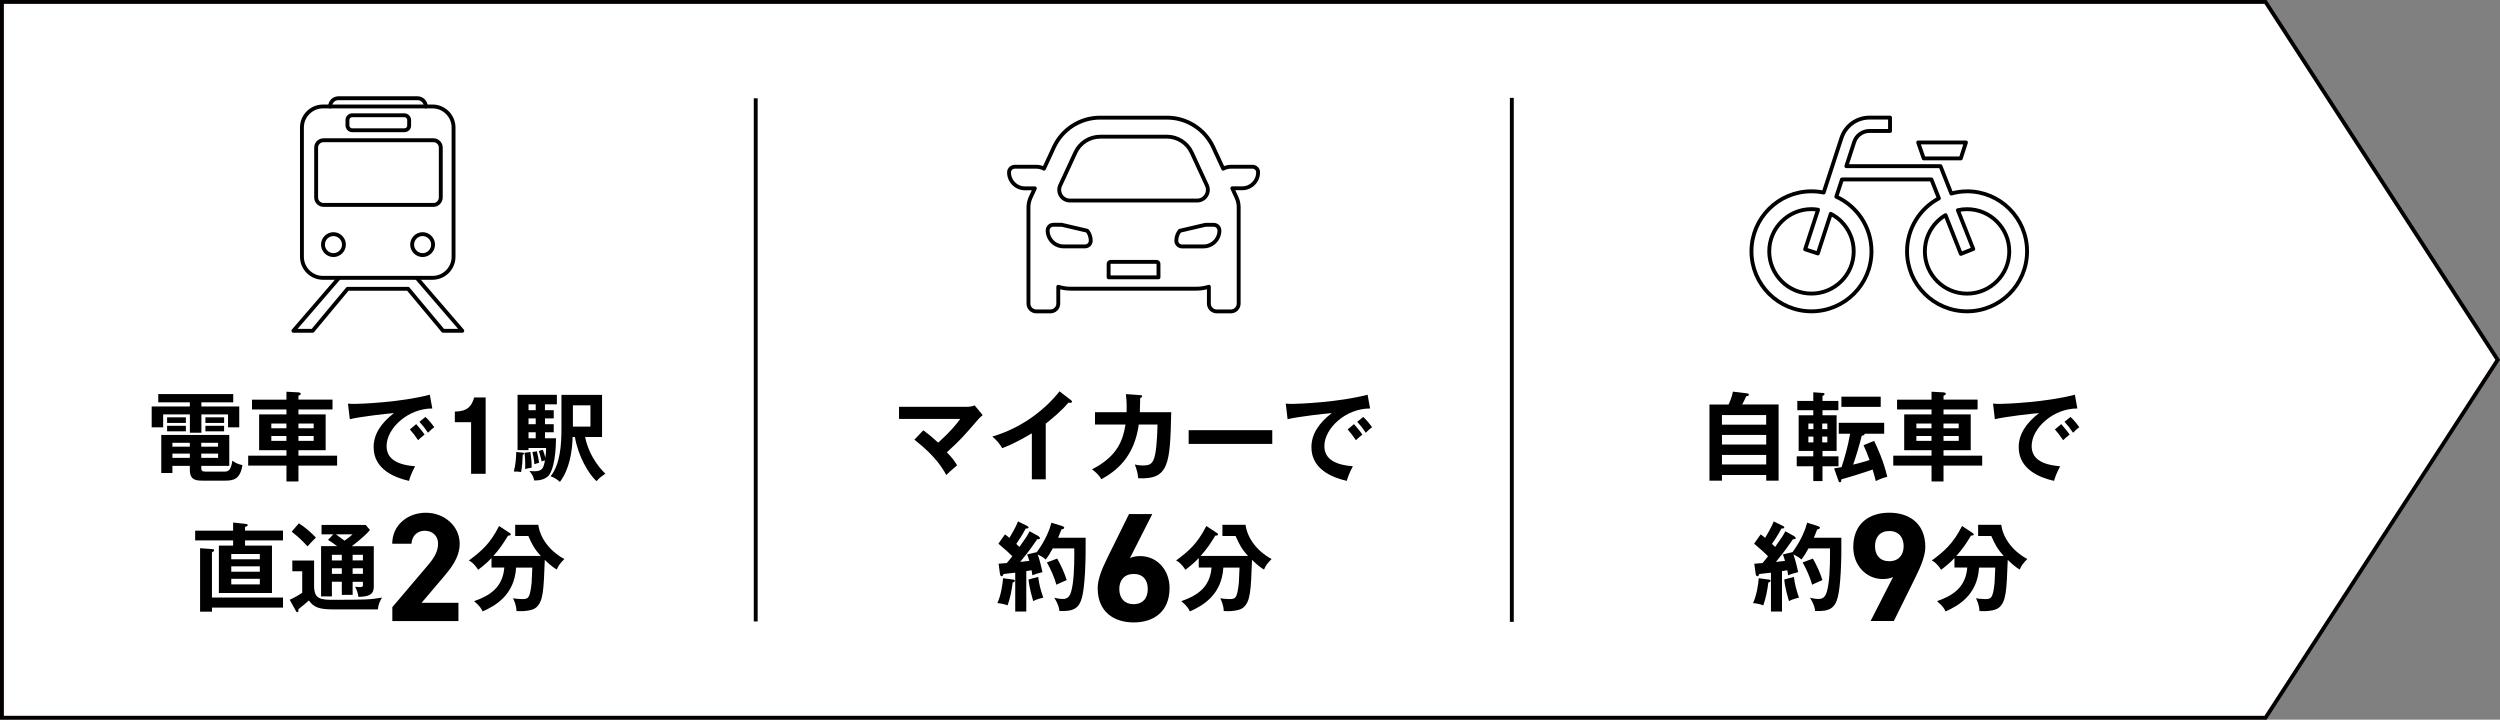 <?xml version="1.0" encoding="UTF-8"?>
<svg id="_レイヤー_2" data-name="レイヤー_2" xmlns="http://www.w3.org/2000/svg" viewBox="0 0 644.09 185.42">
  <rect x="0" y="0" width="644.09" height="185.42" fill="#808080" stroke="none"/>
  <defs>
    <style>
      .cls-1, .cls-2, .cls-3 {
        stroke: #040000;
        stroke-miterlimit: 10;
      }

      .cls-1, .cls-2, .cls-4 {
        fill: none;
      }

      .cls-1, .cls-4 {
        stroke-width: 1px;
      }

      .cls-3 {
        fill: #fff;
        stroke-width: 1px;
      }

      .cls-4 {
        stroke: #000;
        stroke-linecap: round;
        stroke-linejoin: round;
      }
    </style>
  </defs>
  <g id="_レイヤー_1-2" data-name="レイヤー_1">
    <g>
      <polygon class="cls-3" points="583.68 184.92 .5 184.92 .5 .5 583.68 .5 643.5 92.71 583.68 184.92"/>
      <g>
        <path d="M51.88,104.72h9.76v5.37h-2.89v-3.32h-6.86v4.72h-2.97v-4.72h-6.89v3.32h-2.95v-5.37h9.83v-1.07h-8.14v-2.12h19.32v2.12h-8.21v1.07ZM51.85,120.44c0,1,.32,1.07,1.5,1.07h4.22c1.05,0,1.9-.02,2.3-2.82,1,.7,1.42.85,2.6,1.15-.62,3.79-2.45,3.99-4.57,3.99h-5.47c-1.82,0-3.52,0-3.52-2.84v-.97h-4.49v1.85h-2.87v-9.81h17.52v7.96h-7.21v.42ZM47.89,107.52v1.45h-4.84v-1.45h4.84ZM47.89,109.71v1.42h-4.84v-1.42h4.84ZM48.91,114.08h-4.49v1h4.49v-1ZM48.91,116.87h-4.49v1.1h4.49v-1.1ZM51.85,115.08h4.34v-1h-4.34v1ZM51.85,117.97h4.34v-1.1h-4.34v1.1ZM57.74,107.52v1.45h-4.82v-1.45h4.82ZM57.74,109.71v1.42h-4.82v-1.42h4.82Z"/>
        <path d="M85.67,102.97v2.52h-8.78v1.27h7.01v9.23h-7.01v1.4h9.96v2.57h-9.96v4.09h-3.09v-4.09h-9.86v-2.57h9.86v-1.4h-7.04v-9.23h7.04v-1.27h-8.88v-2.52h8.88v-2.05l3.14.17c.3.03.55.18.55.37,0,.25-.25.35-.6.47v1.02h8.78ZM73.79,110.34v-1.22h-3.89v1.22h3.89ZM69.9,112.33v1.25h3.89v-1.25h-3.89ZM80.81,110.34v-1.22h-3.92v1.22h3.92ZM76.89,112.33v1.25h3.92v-1.25h-3.92Z"/>
        <path d="M111.38,105.24c-6.24-.03-11.78,5.09-11.78,9.66,0,2.92,2.05,4.82,7.34,5.22-.97,1.82-1.35,2.99-1.57,3.77-3.79-.85-9.11-3.02-9.11-8.68,0-3.34,1.9-6.21,5.24-8.78-1.6.1-8.96.95-11.38,1.57l-.47-4.02c.47.05.95.08,1.62.08,1.7,0,12.1-.42,19.46-2.37l.65,3.57ZM107.22,109.26c.35.4,1.6,1.85,2.17,2.7-.62.45-1.52,1.3-1.67,1.45-.85-1.25-1.27-1.82-2.12-2.77l1.62-1.37ZM109.61,107.42c.7.6,1.77,1.92,2.27,2.65-.55.37-1.15.95-1.62,1.42-.77-1.17-1.25-1.77-2.2-2.82l1.55-1.25Z"/>
        <path d="M125.11,122.06h-3.74v-13.28h-4.19v-2.74c2.1-.1,4.09-.35,4.97-3.64h2.97v19.66Z"/>
        <path d="M134.65,116.62c.2.02.37.05.37.25,0,.17-.22.25-.35.27-.05,1.37-.12,3.12-.42,4.47-.6-.1-1.2-.15-1.87-.12.42-1.62.6-3.39.62-5.04l1.65.17ZM142.66,105.69v2.1h-2.25v1.5h2.25v2.07h-2.25v1.55h2.84c-.05,6.19-1.2,8.91-1.95,9.68-.9.92-2.25,1.22-3.69,1.2-.2-1.1-.4-1.4-1.2-2.45.32.02.65.07,1.2.07,2.07,0,2.42-.7,2.79-2.82-.17.05-.25.07-.87.27-.2-1.07-.6-2.35-.7-2.67l1.02-.3c.17.42.37.92.65,2.05.15-1.17.2-1.57.2-2.52h-4.54v.55h-2.82v-14.25h10.13v2.45h-3.07v1.52h2.25ZM136.65,116.45c.15.95.35,2.47.32,4.04-.45.08-1.35.22-1.67.35.03-.75.08-2.1-.17-4.19l1.52-.2ZM138.02,105.69v-1.52h-1.85v1.52h1.85ZM136.17,107.79v1.5h1.85v-1.5h-1.85ZM136.17,111.36v1.55h1.85v-1.55h-1.85ZM138.32,116.27c.37,1.67.42,1.85.57,2.95-.2.05-1.02.3-1.22.37-.05-.9-.27-2.25-.5-3.14l1.15-.18ZM147.53,112.58c-.12,3.99-.85,8.31-3.27,11.58-.55-.55-1.5-1.15-2.4-1.45,2.5-3.17,2.79-8.21,2.79-12.3v-8.68h10.46v10.86h-4.37c1.17,5.59,4.69,8.96,5.22,9.43-1.4,1.02-1.62,1.17-2.25,1.95-2.1-1.82-4.82-6.64-5.59-11.38h-.6ZM147.6,104.42v5.49h4.52v-5.49h-4.52Z"/>
        <path d="M72.91,136.72v2.5h-9.78v1.35h6.94v12.2h-13.68v-12.2h3.67v-1.35h-9.78v-2.5h9.78v-2.1l3.19.35c.27.02.55.05.55.32,0,.25-.15.3-.67.47v.95h9.78ZM72.91,153.97v2.57h-18.29v1.05h-3.07v-16.35l3.09.22c.3.02.52.02.52.32,0,.22-.17.32-.55.52v11.65h18.29ZM59.58,144.08h7.36v-1.35h-7.36v1.35ZM66.94,145.9h-7.36v1.4h7.36v-1.4ZM66.94,149.12h-7.36v1.45h7.36v-1.45Z"/>
        <path d="M80.92,144.43v6.96c.18,1.9.52,3.14,4.17,3.14,9.01,0,10.13-.02,13.33-.57-.57.92-1.02,2-1.05,3.04h-11.6c-3.52,0-4.97-.55-6.19-2.3-.52.47-1.62,1.42-2.72,2.27.02.15.02.22.02.35,0,.2-.08.4-.27.4s-.3-.17-.4-.35l-1.57-2.85c.95-.4,2.47-1.27,3.22-1.82v-5.52h-2.55v-2.77h5.61ZM77,134.82c1.57,1,3.22,2.42,4.39,3.69-.65.6-1.02,1.02-2.17,2.25-1.52-1.67-2.3-2.35-4.07-3.79l1.85-2.15ZM88.06,149.87h-2.55v3.79h-2.79v-12.95h4.14c-1.12-.85-1.8-1.27-2.35-1.62l1.37-1.42h-3.04v-2.42h11.38l1.1,1.3c-1.45,1.7-3.92,3.59-4.69,4.17h5.67v10.46c0,1.87-1.1,2.55-3.97,2.6-.1-.92-.4-1.82-.85-2.62.37.05.92.1,1.32.1.7,0,.7-.3.7-.6v-.77h-2.65v3.37h-2.79v-3.37ZM88.06,142.94h-2.55v1.45h2.55v-1.45ZM88.06,146.4h-2.55v1.45h2.55v-1.45ZM86.54,137.67c.72.55,1.85,1.35,2.22,1.62,1.15-.8,1.57-1.15,2.07-1.62h-4.29ZM90.85,144.38h2.65v-1.45h-2.65v1.45ZM90.85,147.85h2.65v-1.45h-2.65v1.45Z"/>
        <path d="M118.09,160.01h-17.01v-3.59l9.22-10.86c1.72-2,2.56-3.67,2.56-5.47,0-2.24-1.64-3.35-3.43-3.35s-3.27,1.16-3.43,3.35h-4.95c0-4.75,3.91-7.99,8.67-7.99s8.71,3.43,8.71,7.99c0,3.63-2.4,6.47-4.15,8.55l-5.67,6.67h9.5v4.71Z"/>
        <path d="M126.63,146.23v-2.47c-1.05,1.15-2.02,1.95-3.44,3.04-1.02-1.6-1.82-2.1-2.4-2.4,3.12-2.32,5.44-4.22,7.79-8.88l2.62,1.72c.17.12.4.25.4.45,0,.25-.3.3-.7.3-1.27,2.05-2.02,3.27-3.79,5.24h12.23c-1.7-1.77-2.42-3.34-3.22-5.14h-3.39v-2.89h5.96c.4,3.07,2.55,6.56,6.71,8.83-1.05,1.07-1.47,1.57-1.95,2.7-1.27-.7-2.62-2.02-3.09-2.5-.3,7.96-.4,10.73-2.25,12.3-1.05.92-3.69,1-5.04.9-.03-1.55-.65-2.77-.9-3.29.52.08,1.37.2,2.2.2,1.7,0,2.15,0,2.6-4.22.05-.6.15-3.34.17-3.89h-4.17c-.42,7.11-5.39,9.86-8.63,11.3-.22-.52-.6-1.32-2.2-2.65,3.87-1.35,7.39-3.42,7.79-8.66h-3.29Z"/>
      </g>
      <g>
        <path d="M237.88,110.86c.55.4,1.97,1.45,3.82,3.19,3.09-2.77,4.59-4.62,5.69-6.11h-15.77v-3.14h17.82c.2,0,.97-.07,1.67-.35l2.07,2.5c-.35.3-.77.65-1,.92-4.14,4.77-4.59,5.32-8.24,8.66,1.3,1.35,1.8,1.97,2.65,3.34-.27.25-1.55,1.35-1.8,1.57-.45.4-.72.67-1,.95-.75-1.4-2.55-4.72-8.21-9.11l2.3-2.42Z"/>
        <path d="M269.43,123.49h-3.59v-11.85c-4.32,2.57-6.56,3.42-7.64,3.82-.62-1.1-1.52-2.15-2.55-2.99,7.96-2.3,14-7.39,17.32-11.65l2.99,2.3c.15.12.22.22.22.35,0,.22-.25.32-.45.32-.12,0-.32-.03-.45-.08-1.72,2.05-3.77,3.77-5.86,5.44v14.35Z"/>
        <path d="M293.76,101.8c.32.02.5.05.5.27,0,.15-.15.37-.5.45,0,.62-.03,1.57-.1,3.67h8.09c-.3,13.28-.52,17.44-8.51,17.02-.1-1.15-.27-1.92-.87-3.54.52.12,1.07.25,2.05.25,1.85,0,2.64-.35,3.17-2.79.5-2.3.6-6.66.62-7.76h-4.82c-1.17,8.51-5.91,12.03-9.63,14.1-.67-1.05-1.32-1.75-2.42-2.55,6.69-3.42,7.99-7.64,8.63-11.55h-7.86v-3.17h8.14c.08-2.15-.07-3.67-.17-4.67l3.69.27Z"/>
        <path d="M327.78,110.83v3.54h-21.54v-3.54h21.54Z"/>
        <path d="M352.99,105.24c-6.24-.03-11.78,5.09-11.78,9.66,0,2.92,2.05,4.82,7.34,5.22-.97,1.82-1.35,2.99-1.57,3.77-3.79-.85-9.11-3.02-9.11-8.68,0-3.34,1.9-6.21,5.24-8.78-1.6.1-8.96.95-11.38,1.57l-.47-4.02c.47.05.95.08,1.62.08,1.7,0,12.1-.42,19.46-2.37l.65,3.57ZM348.83,109.26c.35.4,1.6,1.85,2.17,2.7-.62.45-1.52,1.3-1.67,1.45-.85-1.25-1.27-1.82-2.12-2.77l1.62-1.37ZM351.22,107.42c.7.6,1.77,1.92,2.27,2.65-.55.37-1.15.95-1.62,1.42-.77-1.17-1.25-1.77-2.2-2.82l1.55-1.25Z"/>
        <path d="M261.07,149.32c.2.02.4.12.4.3,0,.25-.27.35-.57.47-.27,2.12-.6,3.84-1.3,5.86-.87-.3-1.72-.5-2.65-.57.92-1.9,1.4-5.02,1.47-6.41l2.65.35ZM267.63,138.24c.15.07.3.25.3.42,0,.27-.35.27-.7.27-.27.35-1.37,1.95-1.6,2.27-.42.57-1.27,1.72-2.79,3.57.37-.02,2-.25,2.35-.27-.32-1.1-.47-1.42-.57-1.65l2.5-.6c2.35-3.19,3.37-6.04,3.77-7.59l2.89.92c.2.07.4.22.4.4,0,.25-.4.37-.7.42-.47,1.22-.7,1.7-.87,2.15h7.09c.07,6.19-.2,12.53-.92,15.3-.75,2.87-2.15,3.72-5.84,3.57-.05-.55-.15-1.52-1.32-3.42.37.1,1.35.32,2.15.32,1.55,0,2.15-.82,2.6-3.87.47-3.09.42-7.61.4-9.16h-5.54c-.75,1.32-1,1.8-1.82,2.87-.5-.5-1.3-.95-2.05-1.3.55,1.55.97,3.42,1.22,4.54-1.42.37-1.87.52-2.6.82-.05-.35-.08-.62-.2-1.3l-1.37.22v10.41h-2.85v-10.01c-.47.05-2.6.3-3.02.35-.08.3-.25.57-.45.57-.27,0-.42-.3-.45-.52l-.37-2.7c.82-.08,1.22-.1,2.12-.18.6-.7,1.05-1.25,1.42-1.75-.95-.97-1.22-1.2-3.59-3.24l1.7-2.4c.67.5.85.67,1.15.9,1.55-2.6,1.95-3.59,2.2-4.24l2.42,1.2c.17.07.3.22.3.37,0,.22-.22.27-.72.27-.87,1.62-1.92,3.24-2.45,3.97.15.12.32.27.82.77,1.8-2.52,2.15-3.09,2.62-4.04l2.4,1.32ZM267.48,148.63c.22,1.85.57,3.19,1.3,5.34-.35.1-1.82.42-2.57.9-.32-1.05-1.05-3.52-1.22-5.57l2.5-.67ZM272.37,143.91c1.12,2.02,1.82,3.57,2.45,5.54-1.9.82-2.25,1-2.65,1.2-.52-1.9-1.52-4.12-2.45-5.74l2.65-1Z"/>
        <path d="M291.09,143.79c.84-.4,1.68-.52,2.68-.52,4.23,0,7.55,3.47,7.55,8.23,0,6.11-4.11,8.86-9.22,8.86s-9.3-2.72-9.3-8.82c0-2.16.96-4.71,2.52-7.87l5.55-11.22h5.99l-5.75,11.34ZM292.08,155.65c2.4,0,3.63-1.6,3.63-3.91s-1.24-3.87-3.63-3.87-3.71,1.6-3.71,3.87,1.24,3.91,3.71,3.91Z"/>
        <path d="M308.84,146.23v-2.47c-1.05,1.15-2.02,1.95-3.44,3.04-1.02-1.6-1.82-2.1-2.4-2.4,3.12-2.32,5.44-4.22,7.79-8.88l2.62,1.72c.17.12.4.25.4.45,0,.25-.3.3-.7.3-1.27,2.05-2.02,3.27-3.79,5.24h12.23c-1.7-1.77-2.42-3.34-3.22-5.14h-3.39v-2.89h5.96c.4,3.07,2.55,6.56,6.71,8.83-1.05,1.07-1.47,1.57-1.95,2.7-1.27-.7-2.62-2.02-3.09-2.5-.3,7.96-.4,10.73-2.25,12.3-1.05.92-3.69,1-5.04.9-.03-1.55-.65-2.77-.9-3.29.52.08,1.37.2,2.2.2,1.7,0,2.15,0,2.6-4.22.05-.6.15-3.34.17-3.89h-4.17c-.42,7.11-5.39,9.86-8.63,11.3-.22-.52-.6-1.32-2.2-2.65,3.87-1.35,7.39-3.42,7.79-8.66h-3.29Z"/>
      </g>
      <g>
        <path d="M458.23,104.22v19.61h-3.19v-1.45h-11.4v1.45h-3.22v-19.61h4.94c.17-.37.9-2.05,1.1-3.32l3.67.45c.32.05.45.18.45.32,0,.3-.35.37-.72.47-.47,1.05-.67,1.45-1.02,2.07h9.41ZM443.63,109.41h11.4v-2.47h-11.4v2.47ZM455.04,112.06h-11.4v2.47h11.4v-2.47ZM455.04,117.2h-11.4v2.47h11.4v-2.47Z"/>
        <path d="M469.54,117.57h4.12v2.55h-4.12v3.82h-2.37v-3.82h-4.27v-2.55h4.27v-1.4h-3.77v-9.18h3.77v-1.3h-4.12v-2.4h4.12v-2.22l2.57.18c.15,0,.32.07.32.3,0,.2-.22.35-.52.47v1.27h4.09v2.4h-4.09v1.3h3.64v9.18h-3.64v1.4ZM467.2,110.56v-1.45h-1.3v1.45h1.3ZM465.9,112.48v1.5h1.3v-1.5h-1.3ZM470.79,110.56v-1.45h-1.32v1.45h1.32ZM469.47,112.48v1.5h1.32v-1.5h-1.32ZM482.84,113.58c.92,1.92,2.42,5.17,3.39,9.26-1.37.32-2.45.85-2.97,1.1-.17-.7-.37-1.57-.8-2.97-1.82.65-5.17,1.72-8.04,2.52-.05.45-.08.77-.37.77-.22,0-.35-.22-.4-.4l-1.12-3.19c.62-.1.97-.15,1.92-.32.8-2.4,1.7-5.57,2.2-8.61h-2.92v-2.82h11.7v2.82h-5.02c.02.3-.3.42-.77.55-.47,2-1.55,5.59-2.2,7.41.7-.15,3.02-.77,4.22-1.17-.65-1.85-1.12-2.87-1.55-3.84l2.72-1.1ZM484.54,102.2v2.62h-10.13v-2.62h10.13Z"/>
        <path d="M509.5,102.97v2.52h-8.78v1.27h7.01v9.23h-7.01v1.4h9.96v2.57h-9.96v4.09h-3.09v-4.09h-9.86v-2.57h9.86v-1.4h-7.04v-9.23h7.04v-1.27h-8.88v-2.52h8.88v-2.05l3.14.17c.3.03.55.18.55.37,0,.25-.25.35-.6.47v1.02h8.78ZM497.62,110.34v-1.22h-3.89v1.22h3.89ZM493.73,112.33v1.25h3.89v-1.25h-3.89ZM504.63,110.34v-1.22h-3.92v1.22h3.92ZM500.72,112.33v1.25h3.92v-1.25h-3.92Z"/>
        <path d="M535.21,105.24c-6.24-.03-11.78,5.09-11.78,9.66,0,2.92,2.05,4.82,7.34,5.22-.97,1.82-1.35,2.99-1.57,3.77-3.79-.85-9.11-3.02-9.11-8.68,0-3.34,1.9-6.21,5.24-8.78-1.6.1-8.96.95-11.38,1.57l-.47-4.02c.47.05.95.08,1.62.08,1.7,0,12.1-.42,19.46-2.37l.65,3.57ZM531.04,109.26c.35.4,1.6,1.85,2.17,2.7-.62.45-1.52,1.3-1.67,1.45-.85-1.25-1.27-1.82-2.12-2.77l1.62-1.37ZM533.44,107.42c.7.6,1.77,1.92,2.27,2.65-.55.37-1.15.95-1.62,1.42-.77-1.17-1.25-1.77-2.2-2.82l1.55-1.25Z"/>
        <path d="M455.76,149.32c.2.02.4.12.4.3,0,.25-.27.35-.57.47-.27,2.12-.6,3.84-1.3,5.86-.87-.3-1.72-.5-2.65-.57.92-1.9,1.4-5.02,1.47-6.41l2.65.35ZM462.33,138.24c.15.07.3.25.3.42,0,.27-.35.27-.7.27-.27.35-1.37,1.95-1.6,2.27-.42.57-1.27,1.72-2.79,3.57.37-.02,2-.25,2.35-.27-.32-1.1-.47-1.42-.57-1.65l2.5-.6c2.35-3.19,3.37-6.04,3.77-7.59l2.89.92c.2.07.4.22.4.4,0,.25-.4.37-.7.42-.47,1.22-.7,1.7-.87,2.15h7.09c.07,6.19-.2,12.53-.92,15.3-.75,2.87-2.15,3.72-5.84,3.57-.05-.55-.15-1.52-1.32-3.42.37.1,1.35.32,2.15.32,1.55,0,2.15-.82,2.6-3.87.47-3.09.42-7.61.4-9.16h-5.54c-.75,1.32-1,1.8-1.82,2.87-.5-.5-1.3-.95-2.05-1.3.55,1.55.97,3.42,1.22,4.54-1.42.37-1.87.52-2.6.82-.05-.35-.08-.62-.2-1.3l-1.37.22v10.41h-2.85v-10.01c-.47.05-2.6.3-3.02.35-.08.3-.25.57-.45.57-.27,0-.42-.3-.45-.52l-.37-2.7c.82-.08,1.22-.1,2.12-.18.6-.7,1.05-1.25,1.42-1.75-.95-.97-1.22-1.2-3.59-3.24l1.7-2.4c.67.5.85.67,1.15.9,1.55-2.6,1.95-3.59,2.2-4.24l2.42,1.2c.17.07.3.22.3.37,0,.22-.22.27-.72.27-.87,1.62-1.92,3.24-2.45,3.97.15.12.32.27.82.77,1.8-2.52,2.15-3.09,2.62-4.04l2.4,1.32ZM462.18,148.63c.22,1.85.57,3.19,1.3,5.34-.35.1-1.82.42-2.57.9-.32-1.05-1.05-3.52-1.22-5.57l2.5-.67ZM467.07,143.91c1.12,2.02,1.82,3.57,2.45,5.54-1.9.82-2.25,1-2.65,1.2-.52-1.9-1.52-4.12-2.45-5.74l2.65-1Z"/>
        <path d="M487.74,148.66c-.88.4-1.72.52-2.68.52-4.23,0-7.59-3.47-7.59-8.23,0-6.11,4.15-8.86,9.26-8.86s9.3,2.72,9.3,8.82c0,2.16-1,4.71-2.56,7.87l-5.55,11.22h-5.99l5.79-11.34ZM486.74,136.81c-2.4,0-3.67,1.6-3.67,3.91s1.28,3.87,3.67,3.87,3.71-1.6,3.71-3.87-1.28-3.91-3.71-3.91Z"/>
        <path d="M503.54,146.23v-2.47c-1.05,1.15-2.02,1.95-3.44,3.04-1.02-1.6-1.82-2.1-2.4-2.4,3.12-2.32,5.44-4.22,7.79-8.88l2.62,1.72c.17.12.4.25.4.45,0,.25-.3.3-.7.3-1.27,2.05-2.02,3.27-3.79,5.24h12.23c-1.7-1.77-2.42-3.34-3.22-5.14h-3.39v-2.89h5.96c.4,3.07,2.55,6.56,6.71,8.83-1.05,1.07-1.47,1.57-1.95,2.7-1.27-.7-2.62-2.02-3.09-2.5-.3,7.96-.4,10.73-2.25,12.3-1.05.92-3.69,1-5.04.9-.03-1.55-.65-2.77-.9-3.29.52.08,1.37.2,2.2.2,1.7,0,2.15,0,2.6-4.22.05-.6.15-3.34.17-3.89h-4.17c-.42,7.11-5.39,9.86-8.63,11.3-.22-.52-.6-1.32-2.2-2.65,3.87-1.35,7.39-3.42,7.79-8.66h-3.29Z"/>
      </g>
      <line class="cls-1" x1="194.7" y1="25.32" x2="194.7" y2="160.11"/>
      <line class="cls-2" x1="389.5" y1="25.21" x2="389.5" y2="160.21"/>
      <g>
        <g>
          <path class="cls-4" d="M104.15,33.56h-13.38c-.72,0-1.26-.59-1.26-1.26v-1.35c0-.72.59-1.26,1.26-1.26h13.38c.72,0,1.26.59,1.26,1.26v1.35c.05.72-.54,1.26-1.26,1.26ZM116.85,66.17v-33.33c0-2.97-2.43-5.41-5.41-5.41h-28.24c-2.97,0-5.41,2.43-5.41,5.41v33.33c0,2.97,2.43,5.41,5.41,5.41h28.24c2.97,0,5.41-2.43,5.41-5.41ZM111.67,52.79h-28.33c-1.04,0-1.89-.86-1.89-1.89v-12.88c0-1.04.86-1.89,1.89-1.89h28.33c1.04,0,1.89.86,1.89,1.89v12.84c0,1.08-.86,1.94-1.89,1.94ZM88.61,63.02c0,1.49-1.22,2.7-2.7,2.7s-2.7-1.22-2.7-2.7,1.22-2.7,2.7-2.7,2.7,1.22,2.7,2.7ZM111.58,63.02c0,1.49-1.22,2.7-2.7,2.7s-2.7-1.22-2.7-2.7,1.22-2.7,2.7-2.7,2.7,1.22,2.7,2.7Z"/>
          <polyline class="cls-4" points="87.35 71.58 75.59 85.22 80.55 85.22 89.56 74.41 105.14 74.41 114.15 85.22 119.1 85.22 107.35 71.58"/>
          <path class="cls-4" d="M85.05,27.43h0c0-1.17.95-2.12,2.12-2.12h20.4c1.17,0,2.12.95,2.12,2.12h0"/>
        </g>
        <path class="cls-4" d="M322.65,42.96h-5.56c-.69,0-1.34.18-1.91.48-.01,0-.03.01-.04.02h0s-2.56-5.53-2.56-5.53c-2.15-4.64-6.8-7.62-11.92-7.62h-17.22c-5.12,0-9.77,2.97-11.92,7.62l-2.39,5.18-.17.35c-.58-.32-1.25-.5-1.95-.5h-5.56c-.77,0-1.46.6-1.48,1.37-.06,2.29,1.8,4.19,4.08,4.19h2.57s-1.09,2.35-1.09,2.35c-.37.79-.56,1.65-.56,2.52v24.83c0,1.1.9,2.01,2.01,2.01h3.66c1.1,0,2.01-.9,2.01-2.01v-4.34c1.04.33,2.14.5,3.28.5h32.24c1.05,0,2.06-.15,3.02-.43.09-.02.17-.04.26-.07v4.34c0,1.1.9,2.01,2.01,2.01h3.66c1.1,0,2.01-.9,2.01-2.01v-24.83c0-.87-.19-1.73-.56-2.52l-.77-1.67-.31-.69h2.56c2.28,0,4.14-1.9,4.08-4.19-.02-.77-.7-1.37-1.48-1.37ZM285.62,71.45v-3.48c0-.28.22-.5.5-.5h11.85c.28,0,.5.22.5.5v3.48h-12.85ZM283.43,35.21h17.22c2.72,0,5.22,1.6,6.36,4.06l3.92,8.48c.85,1.83-.49,3.92-2.5,3.92h-32.77c-2.02,0-3.35-2.09-2.51-3.92l3.92-8.47c1.14-2.47,3.64-4.06,6.36-4.06ZM280.13,59.46c.56.7.89,1.59.89,2.55,0,.4-.16.78-.43,1.04-.27.26-.64.43-1.04.43h-5.56c-.47,0-.92-.08-1.34-.23-1.59-.56-2.74-2.08-2.74-3.86,0-.13.02-.27.05-.39.07-.25.2-.48.38-.66.27-.27.64-.43,1.04-.43h2.15l6.59,1.54h0ZM303.06,62.01c0-.96.33-1.85.9-2.55l6.59-1.54h2.15c.41,0,.78.17,1.04.43.18.18.31.4.38.66.04.12.05.25.05.39,0,1.78-1.15,3.3-2.74,3.86-.42.15-.87.23-1.34.23h-5.56c-.41,0-.78-.17-1.04-.43-.27-.27-.43-.64-.43-1.04Z"/>
        <g>
          <path class="cls-4" d="M506.79,49.3c-1.41,0-2.76.2-4.06.56l-2.79-7.05h-24.26l2.03-6.23c.55-1.69,2.14-2.84,3.92-2.84h5.31v-3.44h-5.31c-3.27,0-6.17,2.1-7.19,5.21l-4.6,14.1c-1.01-.21-2.06-.32-3.14-.32-8.54,0-15.46,6.92-15.46,15.46,0,8.54,6.92,15.46,15.46,15.46,8.54,0,15.46-6.92,15.46-15.46,0-6.26-3.72-11.63-9.06-14.07l1.45-4.45h23.05l1.93,4.87c-4.88,2.6-8.2,7.73-8.21,13.65,0,8.54,6.92,15.46,15.46,15.46,8.54,0,15.46-6.92,15.46-15.46,0-8.54-6.92-15.46-15.46-15.46ZM474.39,57.07c1.97,1.98,3.19,4.68,3.19,7.69,0,3.01-1.21,5.72-3.19,7.69-1.98,1.97-4.68,3.19-7.69,3.19-3.01,0-5.72-1.21-7.69-3.19-1.97-1.98-3.19-4.68-3.19-7.69,0-3.01,1.21-5.72,3.19-7.69,1.98-1.97,4.68-3.19,7.69-3.19.58,0,1.14.06,1.7.15l-3.33,10.2,3.27,1.07,3.33-10.21c1.01.52,1.93,1.18,2.73,1.98ZM514.48,72.46c-1.98,1.97-4.68,3.19-7.69,3.19-3.01,0-5.72-1.21-7.69-3.19-1.97-1.98-3.19-4.68-3.19-7.69,0-3.01,1.21-5.72,3.19-7.69.64-.64,1.36-1.19,2.14-1.65l3.95,9.98,3.19-1.27-3.96-9.99c.76-.17,1.55-.26,2.36-.26,3.01,0,5.72,1.21,7.69,3.19,1.97,1.98,3.19,4.68,3.19,7.69,0,3.01-1.21,5.72-3.19,7.69Z"/>
          <polygon class="cls-4" points="505.17 40.81 506.5 36.7 494.19 36.7 495.62 40.81 505.17 40.81"/>
        </g>
      </g>
    </g>
  </g>
</svg>
